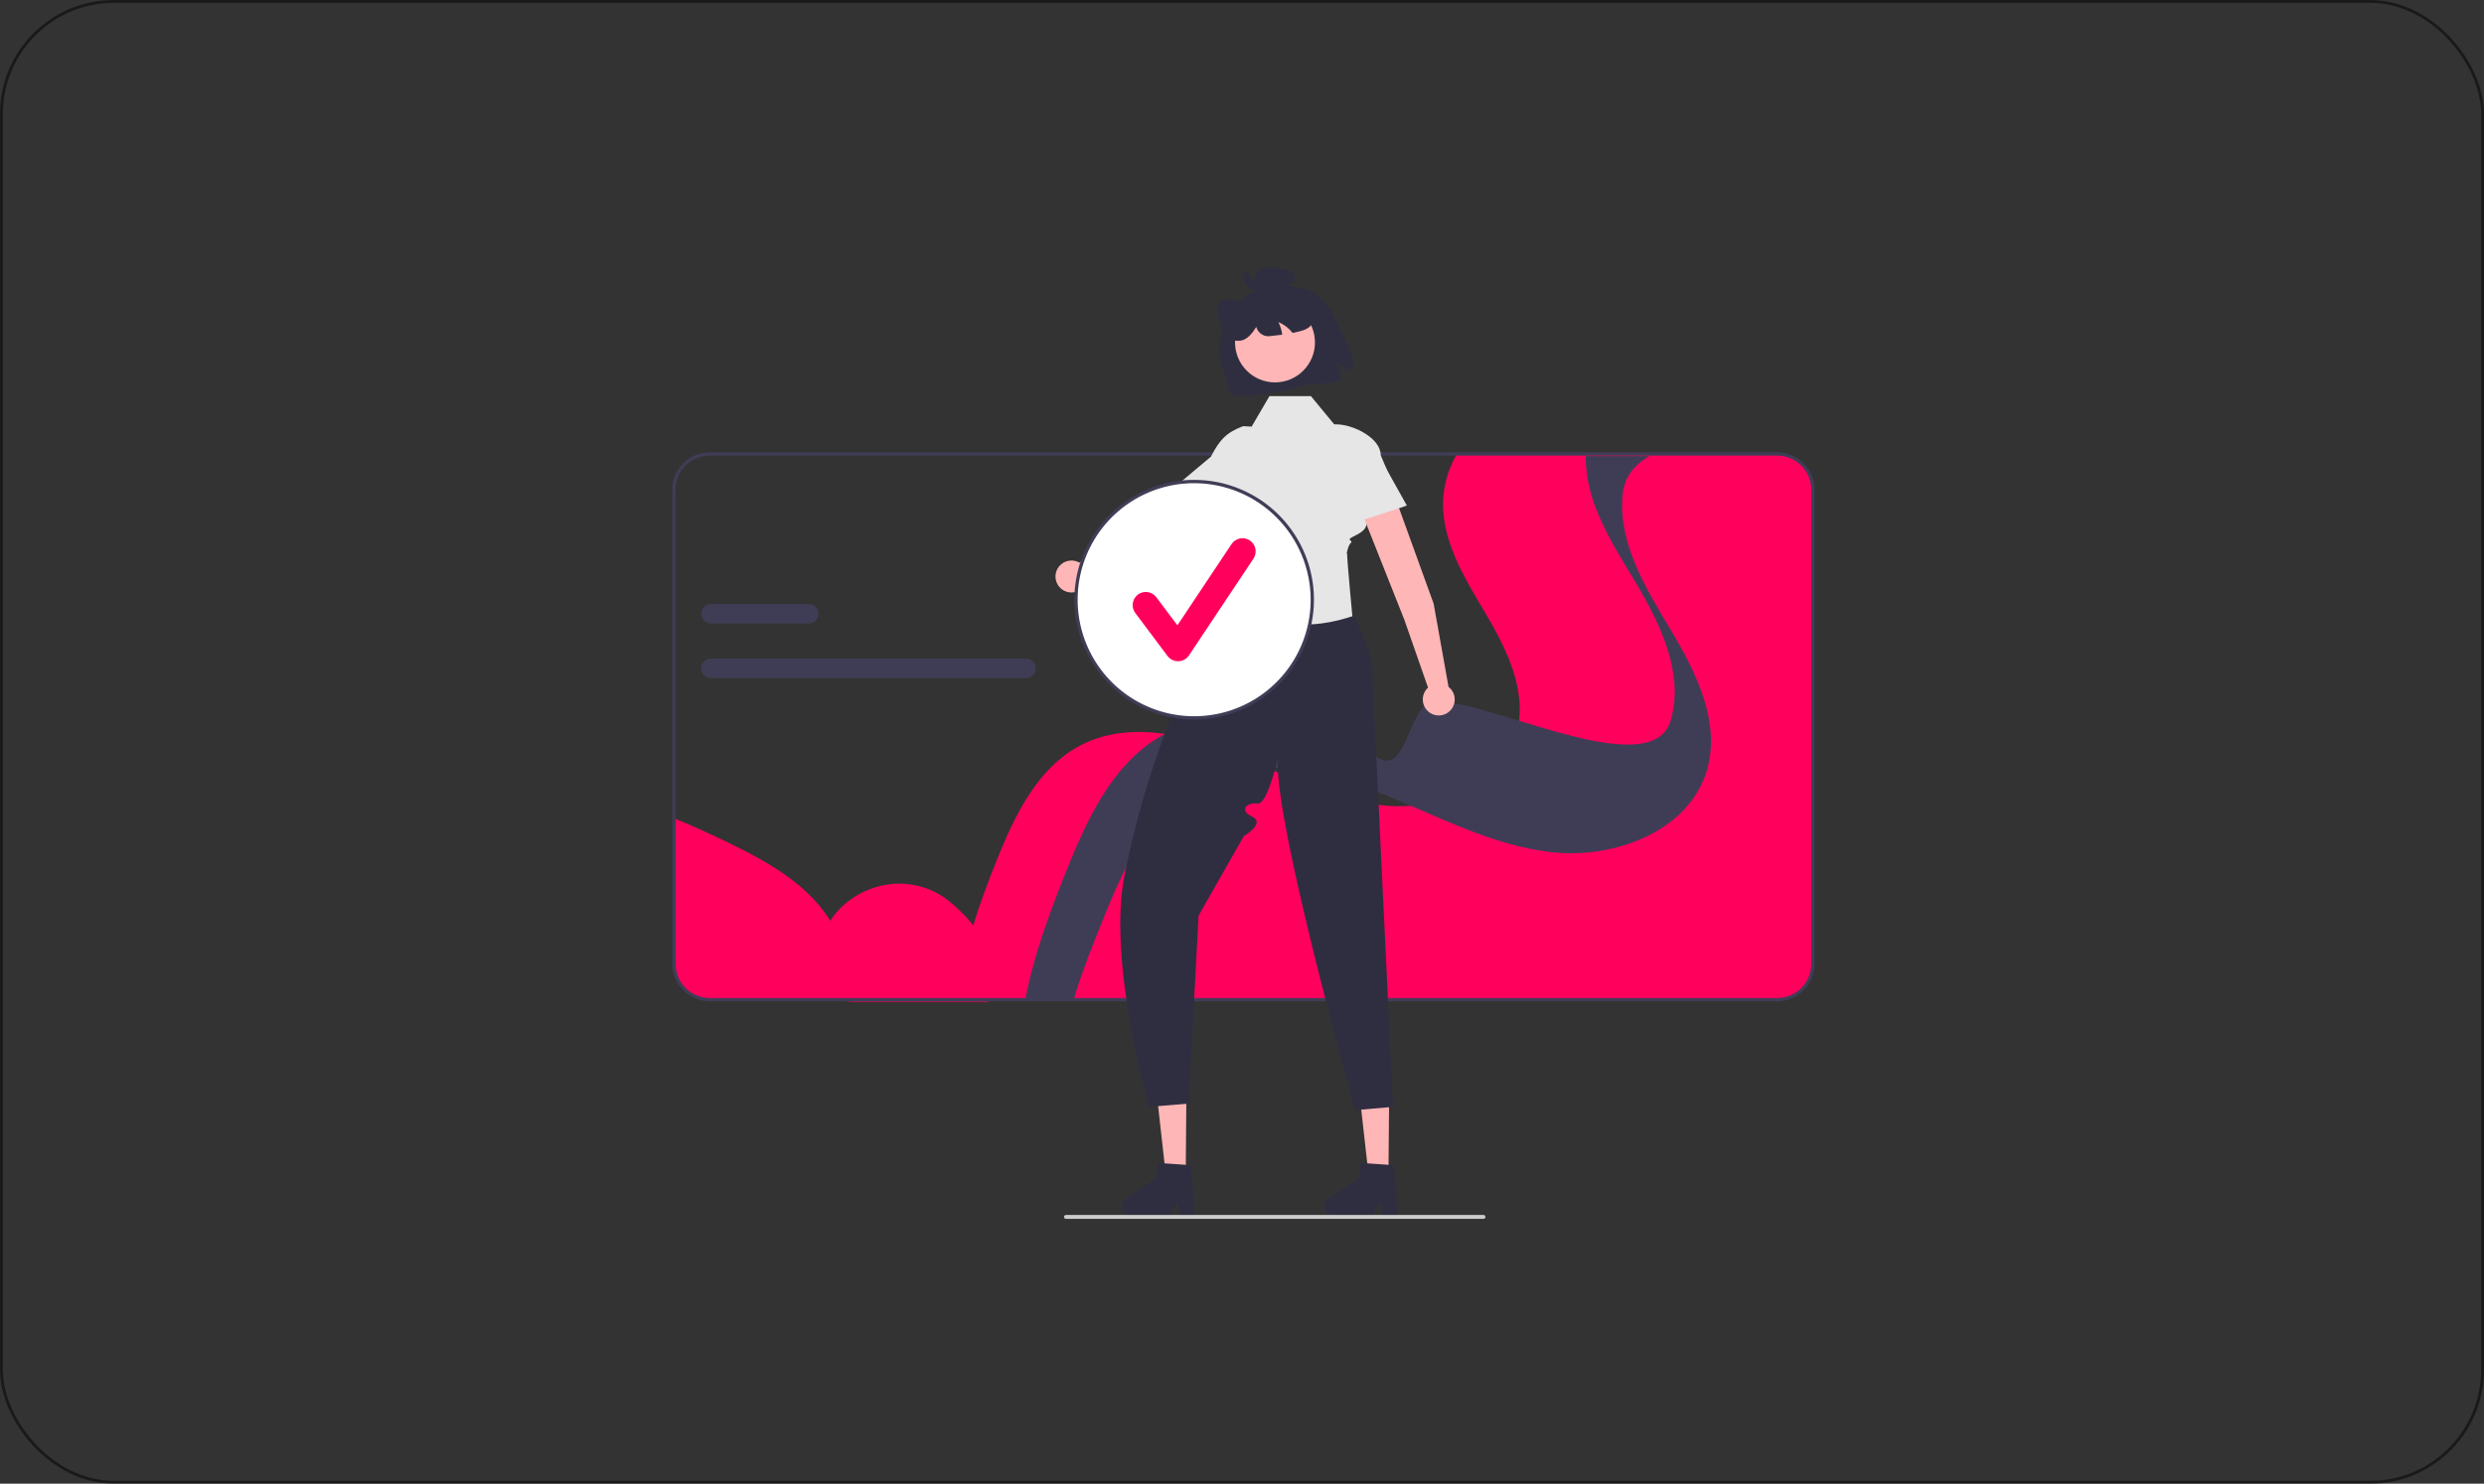 <?xml version="1.0" encoding="UTF-8"?> <svg xmlns="http://www.w3.org/2000/svg" width="872" height="521" viewBox="0 0 872 521" fill="none"><rect x="0" y="0" width="872" height="521" fill="#333333" stroke="none"/><g clip-path="url(#clip0_2954_347)"><rect x="0.5" y="0.5" width="871" height="520" rx="39.5" stroke="black" stroke-opacity="0.5"></rect><g clip-path="url(#clip1_2954_347)"><path d="M336.064 351.041H623.87C625.518 351.041 627.151 350.717 628.673 350.086C630.196 349.455 631.58 348.53 632.745 347.364C633.911 346.197 634.835 344.813 635.466 343.289C636.096 341.766 636.421 340.133 636.421 338.484V171.964C636.423 170.851 636.275 169.743 635.981 168.67C635.259 166.009 633.682 163.661 631.493 161.987C629.304 160.312 626.625 159.406 623.87 159.406H511.457C508.835 163.826 507.218 168.77 506.724 173.886C505.329 188.759 513.853 202.51 521.479 215.357C529.106 228.204 536.379 243.141 532.34 257.528C529.609 267.231 522.208 274.254 513.025 278.463C504.201 282.37 494.495 283.849 484.909 282.747C479.152 282.02 473.48 280.724 467.978 278.88C460.762 276.535 453.714 273.496 446.678 270.421C446.672 270.421 446.672 270.421 446.666 270.416C446.545 270.364 446.418 270.306 446.296 270.254C440.851 267.874 435.412 265.489 429.892 263.387C423.423 260.856 416.71 259.005 409.859 257.864C399.449 256.231 388.952 256.822 379.665 261.546C364.528 269.24 356.415 285.868 350.068 301.627C343.656 317.56 337.91 334.026 336.064 351.041Z" fill="#FF005C"></path><path d="M236.578 287.336V338.481C236.578 340.13 236.903 341.763 237.533 343.287C238.164 344.81 239.088 346.195 240.254 347.361C241.419 348.527 242.803 349.452 244.326 350.083C245.849 350.714 247.481 351.039 249.129 351.039H296.971C297.799 343.321 297.104 335.633 294.066 328.459C287.447 312.816 271.43 303.564 256.159 296.136C249.742 293.016 243.215 290.005 236.578 287.336Z" fill="#FF005C"></path><path d="M286.717 339.233C286.717 342.563 288.039 345.758 290.393 348.113C292.747 350.468 295.939 351.791 299.268 351.791H347.11C347.937 344.073 347.243 336.385 344.205 329.211C342.649 325.533 339.013 321.459 334.276 317.344C315.691 301.198 286.717 314.606 286.717 339.233Z" fill="#FF005C"></path><path d="M236 338.484V171.965C236.004 168.482 237.388 165.143 239.85 162.68C242.311 160.217 245.648 158.832 249.129 158.828H623.871C627.352 158.832 630.689 160.217 633.15 162.68C635.612 165.143 636.996 168.482 637 171.965V338.484C636.996 341.967 635.612 345.306 633.15 347.769C630.689 350.232 627.352 351.617 623.871 351.621H249.129C245.648 351.617 242.311 350.232 239.85 347.769C237.388 345.306 236.004 341.967 236 338.484ZM249.129 159.986C245.955 159.99 242.912 161.253 240.668 163.498C238.423 165.744 237.161 168.789 237.157 171.965V338.484C237.161 341.66 238.423 344.705 240.668 346.951C242.912 349.197 245.955 350.46 249.129 350.463H623.871C627.045 350.46 630.088 349.197 632.332 346.951C634.577 344.705 635.839 341.66 635.843 338.484V171.965C635.839 168.789 634.577 165.744 632.332 163.498C630.088 161.253 627.045 159.99 623.871 159.986H249.129Z" fill="#3F3D56"></path><path d="M360.01 350.633H377.028C379.938 340.828 384.139 330.434 387.976 320.962C395.336 302.802 404.739 283.639 422.289 274.772C429.783 270.986 437.953 269.507 446.297 269.587C457.824 269.697 469.674 272.792 480.524 276.895C484.962 278.57 489.36 280.411 493.74 282.293C510.243 289.388 526.567 297.116 544.314 299.205C566.771 301.846 593.174 291.793 599.308 270.14C603.989 253.561 595.558 236.35 586.717 221.544C577.875 206.738 567.992 190.896 569.606 173.754C569.612 173.696 569.618 173.633 569.629 173.575C570.237 167.418 573.911 162.993 579.044 160.156H556.696C556.401 176.148 565.648 190.263 573.969 204.2C582.811 219 591.242 236.218 586.56 252.796C580.427 274.444 529.637 249.068 507.18 246.421C500.838 245.679 510.912 248.32 504.866 246.421C495.382 243.446 494.33 270.732 485.101 266.727C479.355 264.23 473.603 261.75 467.776 259.546C465.363 258.631 462.898 257.774 460.404 256.979C460.399 256.979 460.399 256.979 460.393 256.974C443.647 251.668 425.333 249.602 409.86 257.273C409.756 257.325 409.646 257.376 409.542 257.428C391.991 266.29 382.588 285.452 375.228 303.613C369.147 318.626 363.007 334.797 360.01 350.633Z" fill="#3F3D56"></path><path d="M360.193 231.273H249.504C248.597 231.273 247.727 231.634 247.086 232.276C246.444 232.917 246.084 233.788 246.084 234.695C246.084 235.603 246.444 236.473 247.086 237.115C247.727 237.756 248.597 238.117 249.504 238.117H360.193C361.1 238.117 361.97 237.756 362.612 237.115C363.253 236.473 363.613 235.603 363.613 234.695C363.613 233.788 363.253 232.917 362.612 232.276C361.97 231.634 361.1 231.273 360.193 231.273Z" fill="#3F3D56"></path><path d="M283.901 212.094H249.582C248.675 212.094 247.805 212.454 247.164 213.096C246.522 213.738 246.162 214.608 246.162 215.515C246.162 216.423 246.522 217.293 247.164 217.935C247.805 218.577 248.675 218.937 249.582 218.937H283.902C284.808 218.937 285.678 218.577 286.32 217.935C286.961 217.293 287.321 216.423 287.321 215.515C287.321 214.608 286.961 213.738 286.32 213.096C285.678 212.454 284.808 212.094 283.901 212.094Z" fill="#3F3D56"></path><path d="M416.245 412.38L409.23 412.321L406.125 384.617L416.478 384.705L416.245 412.38Z" fill="#FFB6B6"></path><path d="M393.775 423.547C393.769 424.379 394.093 425.179 394.676 425.773C395.259 426.366 396.053 426.704 396.885 426.712L410.832 426.829L413.274 421.877L414.171 426.854L419.433 426.902L418.105 409.15L416.274 409.028L408.805 408.513L406.396 408.352L406.354 413.374L395.15 420.978C394.73 421.263 394.386 421.645 394.146 422.093C393.907 422.54 393.78 423.039 393.775 423.547Z" fill="#2F2E41"></path><path d="M487.419 412.38L480.404 412.321L477.299 384.617L487.652 384.705L487.419 412.38Z" fill="#FFB6B6"></path><path d="M464.949 423.547C464.943 424.379 465.267 425.179 465.85 425.773C466.433 426.366 467.227 426.704 468.059 426.712L482.006 426.829L484.448 421.877L485.345 426.854L490.607 426.902L489.278 409.15L487.447 409.028L479.979 408.513L477.57 408.352L477.528 413.374L466.324 420.978C465.904 421.263 465.56 421.645 465.32 422.093C465.081 422.54 464.954 423.039 464.949 423.547Z" fill="#2F2E41"></path><path d="M407.592 190.528L439.164 166.217C440.499 165.183 441.374 163.665 441.6 161.992C441.826 160.318 441.385 158.623 440.373 157.271C439.85 156.572 439.189 155.987 438.432 155.551C437.675 155.116 436.838 154.839 435.97 154.738C435.103 154.637 434.224 154.714 433.387 154.964C432.551 155.214 431.774 155.632 431.104 156.192L399.082 182.452L378.952 197.587C377.955 197.008 376.805 196.749 375.657 196.846C374.509 196.944 373.418 197.393 372.534 198.132C371.65 198.871 371.014 199.864 370.714 200.977C370.413 202.09 370.463 203.269 370.855 204.353C371.247 205.437 371.964 206.374 372.907 207.036C373.85 207.699 374.974 208.054 376.126 208.055C377.278 208.057 378.403 207.703 379.347 207.042C380.291 206.381 381.009 205.446 381.404 204.362L407.592 190.528Z" fill="#FFB6B6"></path><path d="M433.325 196.11L431.934 227.209L479.201 232.931C475.481 220.435 469.382 203.079 472.177 194.383L433.325 196.11Z" fill="#A0616A"></path><path d="M460.194 139.102H445.634L439.381 149.807L436.402 149.642C430.595 151.88 428.28 154.196 425.076 160.366L413.814 169.828L422.494 180.249C428.489 179.266 430.651 174.61 428.747 166.059C428.747 166.059 422.182 177.507 431.639 183.139C431.639 183.139 429.952 193.75 431.639 193.636C433.326 193.522 437.211 191.362 433.326 193.522C429.441 195.681 430.106 195.775 430.233 196.474C432.331 208.039 434.067 216.723 434.067 216.723L475.151 220.776C475.151 220.776 472.783 195.917 472.912 194.503C473.041 193.09 472.177 196.545 473.041 193.09C473.904 189.635 475.199 190.93 473.904 189.635C472.609 188.339 482.806 187.223 478.827 180.996L492.136 177.522L484.696 159.832C484.696 153.859 475.108 149.017 469.139 149.017H468.374L460.194 139.102Z" fill="#E6E6E6"></path><path d="M475.688 216.076C459.615 221.608 445.145 220.394 432.91 209.773C432.91 209.773 429.466 222.51 425.98 220.774C422.494 219.037 424.217 223.897 423.259 225.679C422.243 227.571 423.423 230.762 420.065 231.847C416.708 232.932 417.969 236.12 416.882 238.467C409.275 254.889 400.588 278.134 394.719 307.617C388.689 337.914 403.399 388.671 403.399 388.671L417.286 387.514L420.758 321.512L436.638 293.615C436.638 293.615 444.439 289.07 439.542 286.764C434.646 284.459 437.926 281.602 441.494 282.162C445.061 282.722 449.112 264.195 449.112 264.195C444.025 276.986 475.729 389.829 475.729 389.829L489.038 388.671L481.516 231.195L475.688 216.076Z" fill="#2F2E41"></path><path d="M468.834 112.225C470.412 116.158 474.865 123.892 475.468 128.111L475.196 127.844C474.678 128.729 474.09 129.571 473.437 130.362C472.266 129.131 470.852 128.158 469.284 127.505C470.14 129.262 470.636 131.173 470.742 133.125C467.843 135.65 460.44 134.126 456.742 135.472C450.789 137.633 444.47 138.402 438.23 139.041C436.015 139.269 433.536 139.408 431.984 138.098C430.432 136.789 431.356 134.364 430.521 132.53C424.574 119.466 430.063 114.753 434.726 108.829C435.752 107.525 435.748 105.58 436.997 104.336C438.73 102.612 441.386 102.082 443.834 101.657C443.198 101.691 442.564 101.56 441.993 101.277C441.422 100.995 440.934 100.57 440.575 100.043C440.259 99.513 440.097 98.906 440.105 98.289C440.113 97.672 440.29 97.07 440.619 96.547C441.495 95.095 443.315 94.25 445.07 94.039C446.8 93.921 448.537 94.071 450.222 94.482C451.313 94.626 452.369 94.963 453.341 95.48C453.8 95.724 454.173 96.103 454.41 96.566C454.648 97.029 454.739 97.553 454.67 98.068C454.524 98.544 454.272 98.981 453.934 99.347C453.595 99.712 453.178 99.996 452.715 100.177C452.008 100.476 451.265 100.68 450.504 100.783C453.997 100.329 457.546 100.951 460.677 102.564C464.602 104.659 467.25 108.294 468.834 112.225Z" fill="#2F2E41"></path><path d="M447.583 134.276C455.331 134.276 461.612 127.991 461.612 120.239C461.612 112.487 455.331 106.203 447.583 106.203C439.836 106.203 433.555 112.487 433.555 120.239C433.555 127.991 439.836 134.276 447.583 134.276Z" fill="#FFB6B6"></path><path d="M461.083 112.712C460.269 115.171 457.945 115.964 455.796 116.458C455.119 116.616 454.437 116.763 453.749 116.894C453.496 116.577 453.226 116.266 452.944 115.972C451.773 114.741 450.359 113.768 448.791 113.115C449.469 114.503 449.919 115.991 450.125 117.522C448.827 117.71 447.521 117.864 446.207 117.984C445.096 118.221 443.937 118.021 442.969 117.427C442 116.832 441.297 115.889 441.005 114.79C439.809 116.746 438.396 118.588 436.463 119.365C435.357 119.763 434.154 119.795 433.029 119.459C431.903 119.122 430.915 118.433 430.21 117.494C429.052 116.08 428.407 114.182 427.943 112.35C427.395 110.172 427.09 107.663 428.167 106.281C429.03 105.162 430.519 105.142 431.892 105.241C434.923 105.474 437.923 106.018 440.843 106.865L441.09 107.421C440.588 104.405 441.676 101.503 443.69 100.47C445.049 99.78 446.683 99.896 448.271 100.036C450.311 100.127 452.326 100.517 454.253 101.193C456.463 102.044 458.356 103.557 459.674 105.526C461.084 107.667 461.784 110.588 461.083 112.712Z" fill="#2F2E41"></path><path d="M441.083 99.594C441.222 99.554 440.863 99.606 440.987 99.609C440.926 99.606 440.864 99.597 440.804 99.584C440.794 99.582 440.654 99.537 440.747 99.57C440.538 99.507 440.352 99.386 440.212 99.22C439.882 98.813 439.624 98.352 439.447 97.859C439.224 97.206 438.866 96.608 438.395 96.104C438.262 95.97 438.099 95.87 437.919 95.81C437.739 95.751 437.548 95.735 437.361 95.764C437.174 95.792 436.997 95.865 436.843 95.975C436.689 96.085 436.563 96.23 436.476 96.397C436.203 97.002 436.452 97.747 436.647 98.341C436.848 98.958 437.148 99.539 437.534 100.061C438.18 100.914 439.061 101.56 440.068 101.921C441.234 102.345 442.506 102.381 443.694 102.025C443.851 101.96 443.986 101.85 444.082 101.71C444.178 101.57 444.231 101.404 444.235 101.234C444.238 101.064 444.193 100.897 444.103 100.752C444.013 100.608 443.883 100.493 443.729 100.421L441.747 99.609C441.643 99.563 441.531 99.538 441.417 99.536C441.303 99.533 441.19 99.553 441.083 99.594C440.977 99.636 440.88 99.698 440.798 99.776C440.715 99.855 440.649 99.95 440.603 100.054C440.557 100.158 440.533 100.271 440.53 100.385C440.528 100.499 440.548 100.612 440.589 100.719C440.63 100.825 440.692 100.922 440.771 101.004C440.85 101.087 440.944 101.153 441.048 101.199L443.03 102.01L443.065 100.406C442.818 100.478 442.564 100.521 442.307 100.536C442.032 100.563 441.756 100.552 441.485 100.501C441.225 100.467 440.97 100.405 440.724 100.316C440.567 100.258 440.412 100.193 440.261 100.119C440.207 100.093 440.152 100.065 440.099 100.037C440.102 100.039 439.872 99.904 439.973 99.967C439.717 99.803 439.476 99.616 439.255 99.407C439.176 99.334 439.104 99.253 439.039 99.168C438.926 99.029 438.821 98.883 438.726 98.732C438.53 98.413 438.376 98.07 438.265 97.712C438.215 97.561 438.172 97.408 438.138 97.253C438.128 97.168 438.113 97.084 438.092 97.001C438.018 96.803 438.106 97.117 438.021 97.202L437.656 97.472C437.587 97.492 437.515 97.497 437.444 97.485C437.373 97.474 437.306 97.447 437.247 97.406C437.204 97.345 437.214 97.355 437.276 97.436C437.348 97.532 437.414 97.632 437.474 97.736C437.605 97.981 437.723 98.232 437.829 98.488C438.047 99.034 438.323 99.555 438.651 100.042C438.973 100.535 439.443 100.914 439.992 101.124C440.542 101.334 441.144 101.365 441.712 101.213C441.926 101.128 442.097 100.963 442.19 100.753C442.282 100.542 442.288 100.304 442.207 100.089C442.12 99.877 441.954 99.708 441.745 99.615C441.535 99.523 441.298 99.516 441.083 99.594Z" fill="#2F2E41"></path><path d="M419.205 252.091C442.114 252.091 460.685 233.51 460.685 210.589C460.685 187.667 442.114 169.086 419.205 169.086C396.296 169.086 377.725 187.667 377.725 210.589C377.725 233.51 396.296 252.091 419.205 252.091Z" fill="white"></path><path d="M419.203 252.671C410.885 252.671 402.753 250.203 395.837 245.579C388.92 240.955 383.529 234.383 380.346 226.693C377.163 219.004 376.33 210.543 377.953 202.38C379.575 194.217 383.581 186.719 389.463 180.833C395.345 174.948 402.839 170.94 410.998 169.316C419.156 167.693 427.613 168.526 435.298 171.711C442.984 174.896 449.552 180.29 454.174 187.21C458.795 194.13 461.262 202.266 461.262 210.589C461.249 221.746 456.814 232.442 448.929 240.332C441.045 248.221 430.354 252.658 419.203 252.671ZM419.203 169.666C411.114 169.666 403.206 172.066 396.48 176.563C389.753 181.059 384.511 187.451 381.415 194.929C378.32 202.407 377.51 210.635 379.088 218.573C380.666 226.512 384.561 233.804 390.282 239.527C396.002 245.25 403.29 249.148 411.224 250.727C419.158 252.306 427.382 251.495 434.856 248.398C442.33 245.3 448.717 240.055 453.212 233.325C457.706 226.595 460.105 218.683 460.105 210.589C460.092 199.739 455.779 189.337 448.111 181.665C440.444 173.993 430.047 169.678 419.203 169.666Z" fill="#3F3D56"></path><path d="M413.545 232.193C412.829 232.193 412.122 232.026 411.482 231.706C410.841 231.385 410.284 230.92 409.854 230.346L398.538 215.249C398.174 214.764 397.91 214.212 397.76 213.625C397.609 213.038 397.576 212.427 397.662 211.827C397.747 211.226 397.95 210.649 398.259 210.127C398.568 209.606 398.976 209.15 399.461 208.786C399.946 208.423 400.497 208.158 401.084 208.007C401.671 207.857 402.282 207.824 402.882 207.909C403.482 207.995 404.059 208.198 404.58 208.507C405.102 208.816 405.557 209.225 405.92 209.71L413.324 219.586L432.339 191.048C432.675 190.544 433.107 190.11 433.611 189.773C434.114 189.436 434.679 189.201 435.274 189.082C435.868 188.963 436.479 188.962 437.074 189.08C437.668 189.198 438.234 189.431 438.738 189.768C439.242 190.104 439.675 190.536 440.012 191.04C440.349 191.544 440.584 192.109 440.703 192.703C440.822 193.298 440.822 193.91 440.705 194.505C440.587 195.1 440.354 195.665 440.018 196.17L417.385 230.137C416.975 230.752 416.425 231.259 415.779 231.616C415.133 231.974 414.411 232.171 413.674 232.192C413.631 232.193 413.588 232.193 413.545 232.193Z" fill="#FF005C"></path><path d="M373.514 427.314C373.513 427.405 373.531 427.494 373.566 427.578C373.6 427.662 373.651 427.738 373.715 427.802C373.779 427.866 373.855 427.916 373.938 427.951C374.022 427.986 374.112 428.003 374.202 428.003H520.767C520.95 428.003 521.125 427.93 521.254 427.801C521.383 427.672 521.456 427.497 521.456 427.314C521.456 427.131 521.383 426.956 521.254 426.827C521.125 426.698 520.95 426.625 520.767 426.625H374.202C374.112 426.625 374.022 426.642 373.938 426.677C373.855 426.711 373.779 426.762 373.715 426.826C373.651 426.89 373.6 426.966 373.566 427.05C373.531 427.134 373.513 427.223 373.514 427.314Z" fill="#CCCCCC"></path><path d="M503.282 212.012L489.723 174.531C489.143 172.945 487.964 171.65 486.439 170.926C484.914 170.202 483.166 170.107 481.572 170.661C480.747 170.948 479.989 171.4 479.344 171.989C478.7 172.579 478.182 173.293 477.822 174.089C477.463 174.885 477.269 175.746 477.253 176.62C477.237 177.493 477.399 178.361 477.729 179.17L493.007 217.672L501.304 241.459C500.45 242.232 499.854 243.25 499.598 244.375C499.342 245.499 499.439 246.674 499.874 247.742C500.309 248.809 501.062 249.717 502.03 250.342C502.999 250.966 504.136 251.277 505.288 251.232C506.439 251.188 507.549 250.789 508.466 250.091C509.383 249.394 510.064 248.43 510.415 247.332C510.766 246.234 510.77 245.054 510.428 243.954C510.085 242.853 509.413 241.884 508.501 241.179L503.282 212.012Z" fill="#FFB6B6"></path><path d="M482.877 157.836L493.872 177.521C493.872 177.521 468.534 186.2 468.473 184.755C468.411 183.31 469.732 163.256 469.732 163.256L482.877 157.836Z" fill="#E6E6E6"></path></g></g><defs><clipPath id="clip0_2954_347"><rect width="872" height="521" fill="white"></rect></clipPath><clipPath id="clip1_2954_347"><rect width="401" height="334" fill="white" transform="translate(236 94)"></rect></clipPath></defs></svg> 